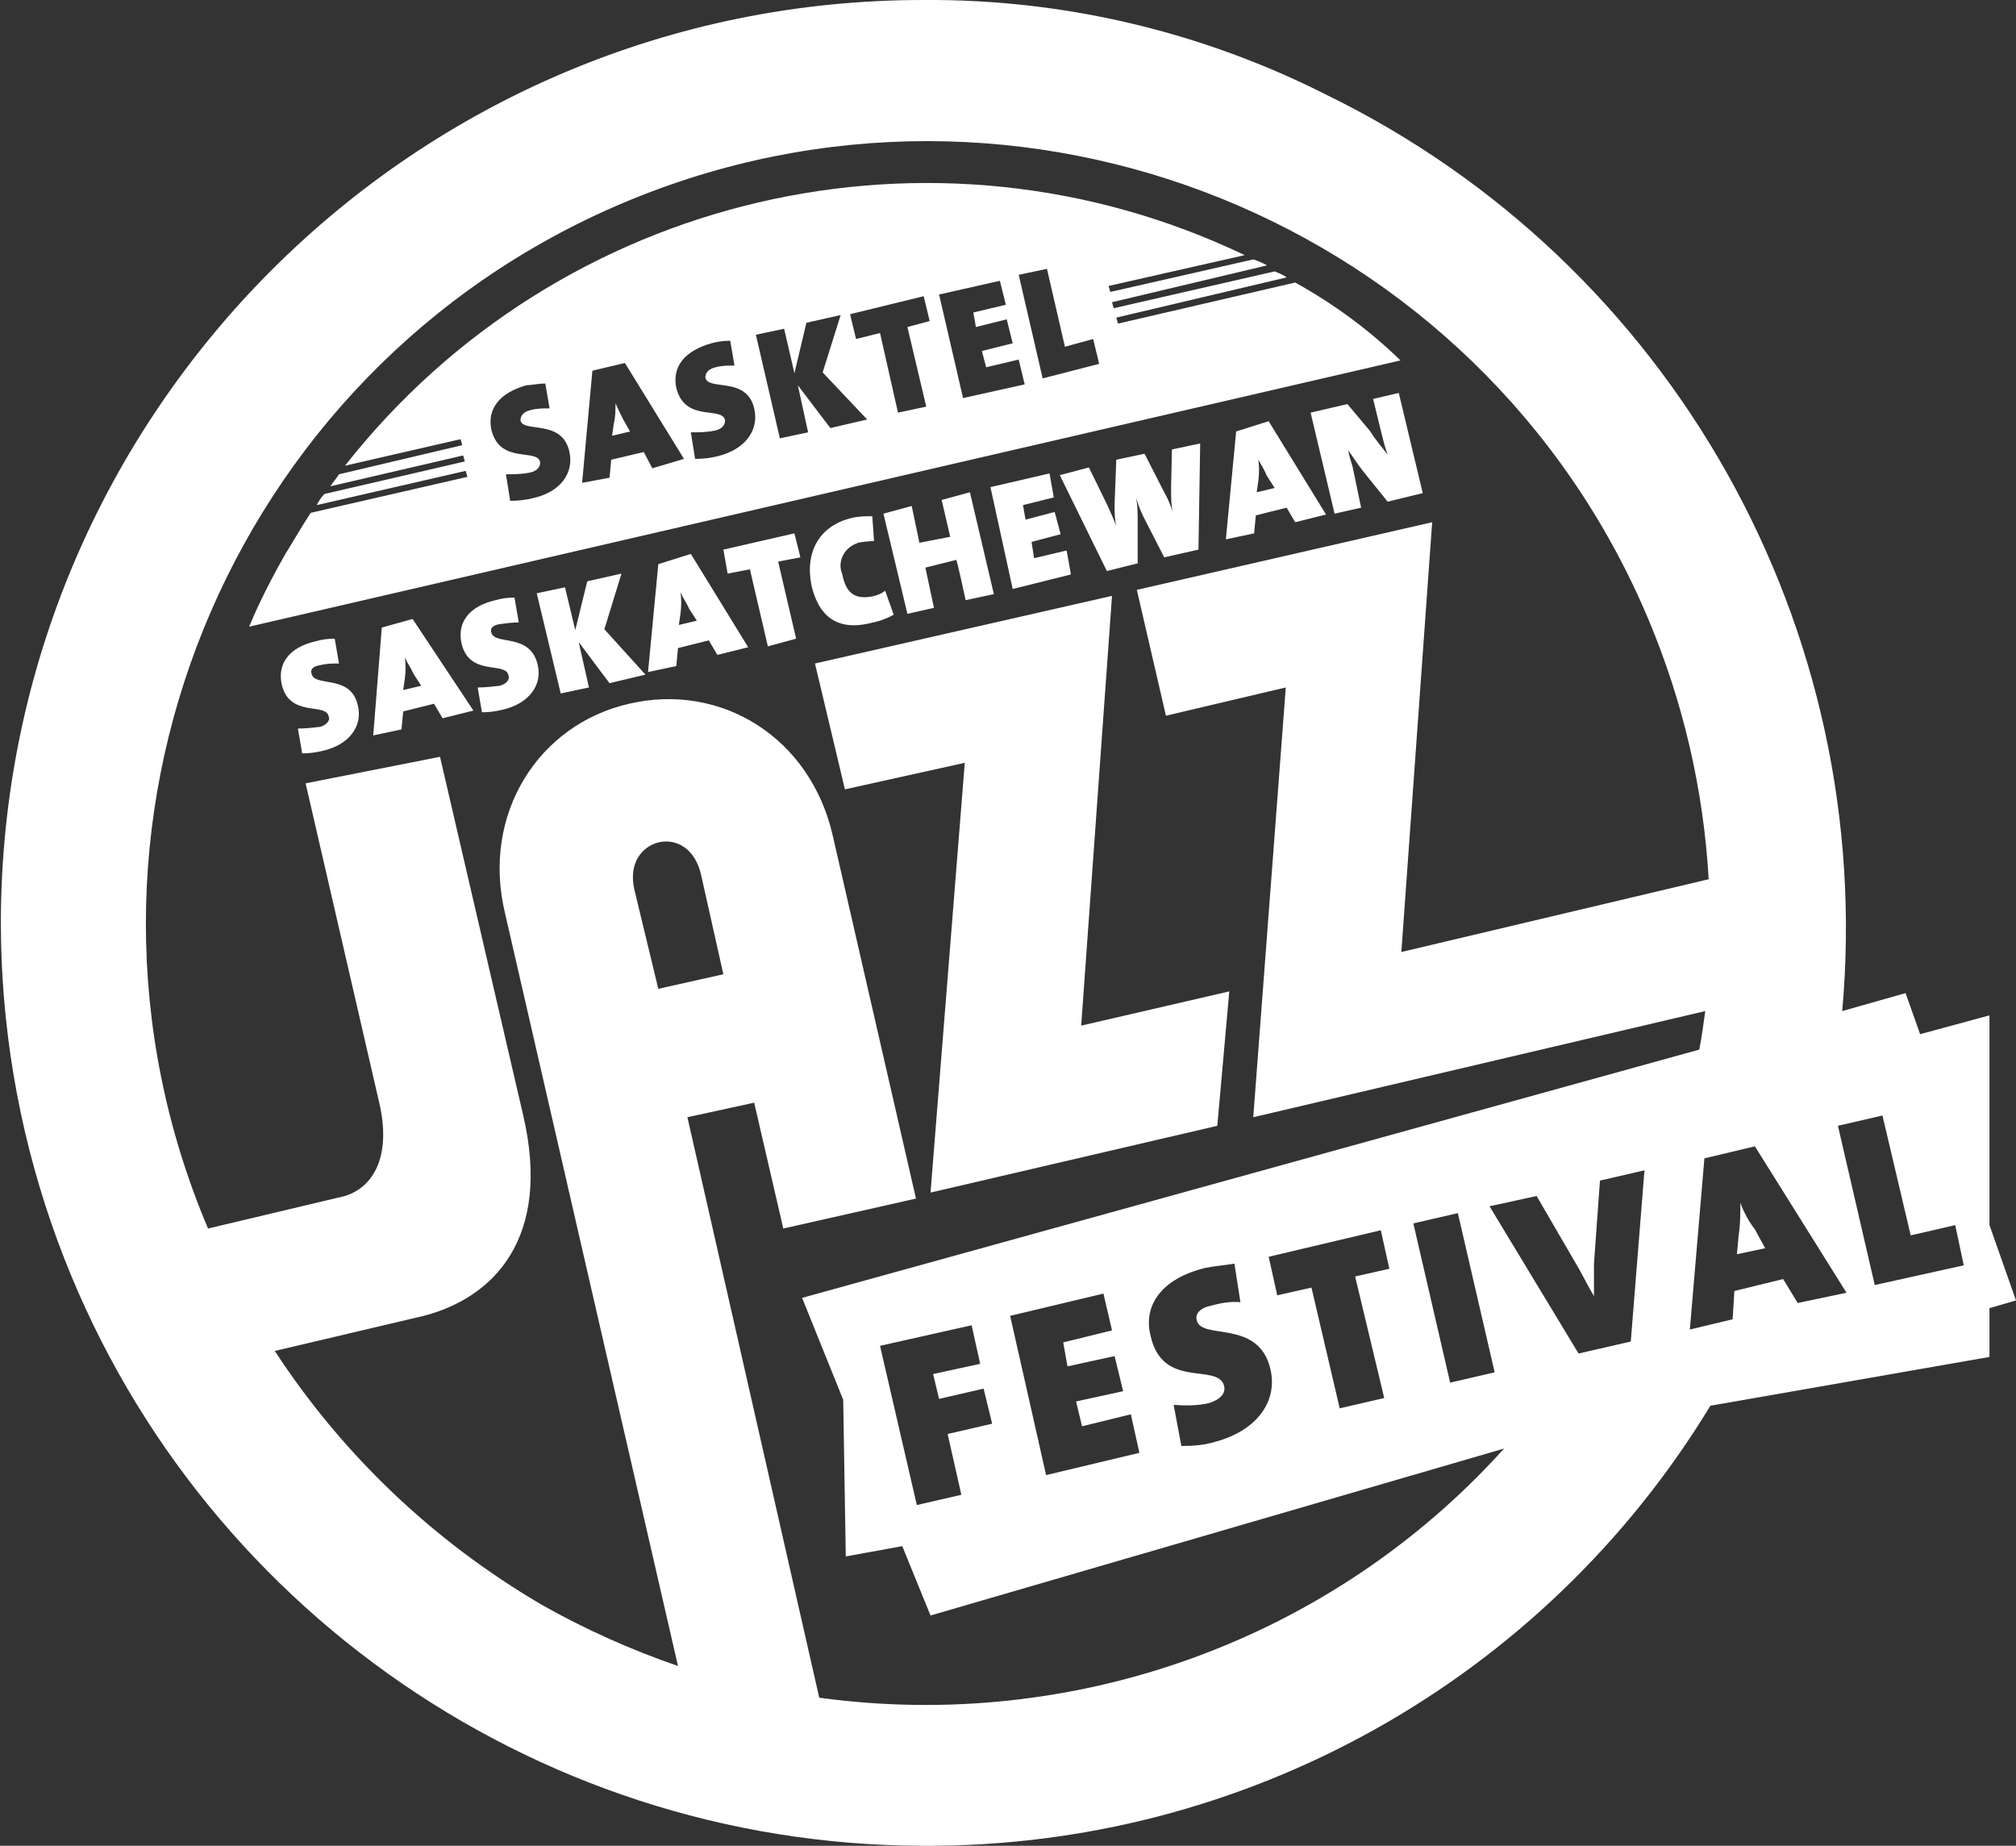 <?xml version="1.0" encoding="UTF-8"?> <!-- Generator: Adobe Illustrator 25.3.1, SVG Export Plug-In . SVG Version: 6.00 Build 0) --> <svg xmlns="http://www.w3.org/2000/svg" xmlns:xlink="http://www.w3.org/1999/xlink" version="1.1" id="Layer_1" x="0px" y="0px" viewBox="0 0 235.5 215.6" style="enable-background:new 0 0 235.5 215.6;" xml:space="preserve"><rect x="0" y="0" width="235.5" height="215.6" fill="#333333" stroke="none"/> <style type="text/css"> .st0{fill:#FFFFFF;} </style> <g id="Layer_2_1_"> <g id="Layer_1-2"> <path class="st0" d="M71.9,47.1c0,0.8,0,1.6-0.2,2.4l-0.2,1.4l2.1-0.5L72.8,49C72.5,48.4,72.2,47.8,71.9,47.1z"></path> <path class="st0" d="M151.3,33l-20.7,4.8l-0.2-0.7l19.9-4.7c-0.4-0.3-0.9-0.5-1.4-0.7l-18.8,4.3l-0.2-0.7l18.1-4.3 c-0.5-0.3-1-0.5-1.6-0.7l-16.7,3.8l-0.2-0.7l15.9-3.6C109,12.4,65.3,22.6,40.3,54.4l13.5-3.1L54,52l-14.4,3.4 c-0.3,0.5-0.7,0.9-1,1.4l15.5-3.6l0.2,0.7l-16.4,3.8c-0.4,0.4-0.7,0.9-0.9,1.3l17.4-4l0.2,0.7l-18.3,4.2c-1,1.5-1.9,3.1-2.9,4.7 c-1.6,2.8-3.1,5.7-4.3,8.6l134.5-31.1C159.9,38.5,155.8,35.5,151.3,33z M62.2,58.2c-0.8,0.2-1.7,0.3-2.6,0.3l-0.5-3.1 c0.9,0,1.8,0,2.8-0.2c0.9-0.2,1.2-0.7,1.2-1.2c-0.3-1.7-4.7,0.3-5.7-3.8c-0.5-2.4,0.9-4.3,4.1-5.2c0.5,0,1.4-0.2,2.2-0.2l0.5,2.9 c-0.8,0-1.5,0-2.2,0.2c-0.9,0.2-1.2,0.7-1.2,1.2c0.3,1.5,4.8-0.2,5.7,3.6C67.1,55.2,65.5,57.5,62.2,58.2z M76.2,54.7l-1-1.9 l-3.8,0.9l-0.2,2.1L68,56.4l1.2-13.1l3.8-0.9l6.9,11.2L76.2,54.7z M83.8,53.3c-0.8,0.2-1.7,0.3-2.6,0.3l-0.5-3.1 c0.9,0,1.8,0,2.8-0.2c0.9-0.2,1.2-0.7,1.2-1.2c-0.3-1.7-4.7,0.3-5.7-3.8c-0.5-2.4,0.9-4.3,4.1-5.2c0.7-0.2,1.5-0.3,2.2-0.3 l0.5,2.9c-0.8,0-1.5,0-2.2,0.2c-0.9,0.2-1.2,0.7-1.2,1.2c0.3,1.6,4.8-0.2,5.7,3.6C88.7,50.2,87.1,52.5,83.8,53.3L83.8,53.3z M97,50l-3.8-5l1.2,5.5l-3.3,0.7l-2.8-12.1l3.3-0.7l1.2,5.2l1.4-5.9l4-0.9l-2.1,6.7l5.2,5.5L97,50z M108.2,47.5l-3.3,0.7l-2.1-9.3 l-2.8,0.7l-0.7-2.9l8.6-2.1l0.7,2.9l-2.6,0.7L108.2,47.5z M112.5,46.5l-2.8-12.1l7.1-1.6l0.7,2.8l-3.8,0.9l0.3,1.7l3.6-0.9 l0.7,2.8l-3.6,0.9l0.5,1.9l3.8-0.9l0.7,2.9L112.5,46.5z M121.8,44.2L119,32.1l3.3-0.7l2.1,9.1l3.3-0.9l0.7,2.9L121.8,44.2z M36.4,78.7c-0.2-0.5,0.2-0.9,1-1c0.7-0.2,1.5-0.2,2.2-0.2l-0.5-2.9c-0.8,0-1.5,0.1-2.2,0.3c-3.1,0.7-4.5,2.6-4,5 c0.9,4,5.2,2.1,5.5,3.8c0.2,0.5-0.3,1-1,1.2c-0.9,0.1-1.7,0.2-2.6,0.2l0.5,2.9c0.8,0,1.6-0.1,2.4-0.3c3.1-0.7,4.7-2.9,4.1-5.3 C41,78.7,36.7,80.3,36.4,78.7z M144.4,50.4L143.2,63l3.3-0.7l0.2-2.1l3.6-0.9l1,1.7l3.6-0.9l-6.7-10.9L144.4,50.4z M146.8,57.5 l0.2-1.4c0.1-0.8,0.1-1.6,0-2.4c0.4,0.7,0.7,1.2,1,1.9l0.9,1.4L146.8,57.5z M112.8,70.1l3.3-0.7l-2.8-11.9l-3.3,0.9l1,4.3 l-3.6,0.7l-0.9-4.3l-3.3,0.9l2.8,11.7l3.1-0.7l-1-4.7l3.6-0.9C111.8,65.4,112.8,70.1,112.8,70.1z M136.8,57c0,1,0,2,0.2,2.9 c-0.2-0.8-0.6-1.7-1-2.4l-2.3-4.5l-3.3,0.7l-0.2,5.2c0,0.9,0,1.7,0.2,2.6c-0.3-0.9-0.7-1.7-1-2.4l-2.2-4.5l-3.4,0.9l5.5,11.2 l3.6-0.9v-4.8c0-1,0-2-0.2-2.9c0.3,1,0.7,2,1.2,2.9l2.1,4.1l4-0.9l0.2-12.4l-3.3,0.7L136.8,57z M160.4,46.6l1,4.1 c0.2,0.8,0.4,1.6,0.7,2.4c-0.7-0.9-1.4-1.7-2.1-2.8l-2.6-3.1l-4.3,1l2.8,11.8l3.1-0.7l-1-4.8c-0.2-0.7-0.4-1.2-0.5-1.9 c0.5,0.7,1,1.5,1.7,2.4l2.9,3.6l4.1-1l-2.8-11.7L160.4,46.6z M125.1,67.1l-0.5-2.8l-3.8,0.9l-0.3-1.9l3.4-0.9l-0.7-2.6l-3.4,0.9 l-0.3-1.7l3.6-0.9l-0.5-2.8l-6.9,1.6l2.6,11.9L125.1,67.1z M44.6,73.3l-1,12.6l3.3-0.7l0.2-2.1l3.6-0.9l1,1.7l3.6-0.9l-7.1-10.7 L44.6,73.3z M47.1,80.6l0.2-1.4c0.1-0.8,0.1-1.6,0-2.4c0.3,0.7,0.7,1.2,1,1.9l0.9,1.4L47.1,80.6z M57.4,73.9c-0.2-0.5,0.2-0.9,1-1 c0.7-0.1,1.5-0.2,2.2-0.2l-0.5-2.9c-0.8,0-1.5,0.1-2.2,0.3c-3.1,0.7-4.5,2.6-4,5c0.9,4,5.2,2.1,5.5,3.8c0.2,0.5-0.3,1-1,1.2 c-0.9,0.1-1.7,0.2-2.6,0.2l0.5,2.9c0.8,0,1.6-0.1,2.4-0.3c3.1-0.7,4.7-2.9,4.1-5.3C61.9,73.9,57.8,75.4,57.4,73.9z M101.6,72.8 c1-0.2,1.9-0.5,2.8-1l-1-2.8c-0.5,0.4-1.1,0.6-1.7,0.7c-1.9,0.3-2.9-0.5-3.3-2.6c-0.6-1.4,0.1-3,1.6-3.6c0.1,0,0.1,0,0.2-0.1 c0.6-0.1,1.3-0.2,1.9-0.2l-0.2-2.9c-0.8,0-1.6,0-2.4,0.2c-3.8,0.9-5.5,4-4.7,7.9C95.4,70.9,96.9,73.9,101.6,72.8z M76.9,65.9 l-1.2,12.6l3.3-0.7l0.2-2.1l3.6-0.9l1,1.7l3.6-0.9l-6.7-10.9L76.9,65.9z M79.3,73l0.2-1.4c0.1-0.8,0.1-1.6,0-2.4 c0.3,0.7,0.7,1.2,1,1.9l0.9,1.4L79.3,73z M72.6,67l-4,0.9l-1.4,5.7l-1.2-5l-3.3,0.7L65.5,81l3.3-0.7l-1.2-5.3l3.6,4.8l4.2-1 l-4.8-5.3L72.6,67L72.6,67z M92.8,62.3l-8.3,1.9L85,67l2.6-0.5l2.1,9l3.3-0.9l-2.1-9l2.6-0.5L92.8,62.3L92.8,62.3z M203.3,140.5 c0,1.3,0,2.5-0.2,3.8l-0.2,2.2l3.3-0.7l-1.2-2.2C204.3,142.7,203.7,141.6,203.3,140.5z"></path> <path class="st0" d="M232.4,143.1v-24.5l-8.1,2.2l-1.7-4.8l-7.4,2.1c4-44.7-19.9-87.3-60.2-107C140.4,3.7,124.3-0.1,108,0 C48.5-0.1,0.2,48.2,0.1,107.7c0,12,2,23.9,5.9,35.2c15,43.4,55.9,72.6,101.8,72.7c37.6,0.2,72.5-19.3,92-51.4l32.6-5.7v-5.7 l3.1-0.9L232.4,143.1z M95.7,198.3l-15.4-67.8l7.8-1.7l3.4,14.7L107,140l-9.7-42.3c-2.6-11.6-13.1-18-23.8-15.5 C62.9,84.6,56.2,95.1,59,106.7l20.2,87.9c-5.5-1.9-10.9-4.3-16-7.2C50.6,180,40,169.9,32.1,157.8l17.4-4.1c8.1-2.1,15-9,11.6-23.5 l-9.7-41.8l-15.7,3.1l8.6,37.3c1.4,6-0.5,9.8-4,10.9l-16,3.8C4.6,97,26.4,43.3,72.8,23.7s100.1,2.1,119.7,48.5 c4.1,9.7,6.5,20,7.1,30.5l-35.9,8.5l3.6-50.2l-34.5,7.9l3.4,14.7l14-3.3l-3.8,50.2l52.8-12.4c-0.2,1.5-0.4,3-0.7,4.5l-104.8,29 l4.8,11.9l0.3,18.3l6.6-1.2l3.3,8.1l67-19.5C155.6,191.5,125.6,202.4,95.7,198.3L95.7,198.3z M76.9,115.5l-2.8-11.6 c-0.7-3.1,0.9-5,2.8-5.5c2.1-0.5,4.3,0.7,5,3.8l2.6,11.6L76.9,115.5z M170.3,141.7l4.3,18.6l-5.2,1.2l-4.3-18.6L170.3,141.7z M161.7,163.3l-5.2,1.2l-3.3-14.1l-4,0.9l-1-4.5l13.1-3.1l1,4.5l-4,0.9L161.7,163.3z M143,161.9c-0.7-2.8-7.2,0.5-8.6-5.9 c-0.9-3.6,1.4-6.7,6.4-7.9c0.9-0.2,2.2-0.3,3.4-0.5l0.7,4.5c-1.2-0.1-2.3,0.1-3.4,0.4c-1.4,0.3-1.9,1-1.7,1.7 c0.5,2.4,7.2-0.2,8.6,5.7c0.9,3.8-1.6,7.2-6.4,8.5c-1.3,0.4-2.6,0.5-4,0.5l-0.9-4.8c1.4,0.1,2.8,0.1,4.1-0.2 C142.5,163.5,143.2,162.8,143,161.9L143,161.9z M124.7,159.6l5.5-1.2l1,4.1l-5.5,1.2l0.7,2.9l5.7-1.4l1,4.5l-10.9,2.6l-4.2-18.6 l10.9-2.6l1,4.3l-5.7,1.4L124.7,159.6z M112.3,174.6l-5.2,1.2l-4.3-18.6l10.7-2.4l1,4.5l-5.5,1.2l0.7,2.9l5.2-1.2l1,4.1l-5.2,1.2 L112.3,174.6z M190.5,156.7l-6.1,1.4l-10.4-17.2l5.5-1.2l5,8.6c0.5,0.9,1,1.9,1.7,3.1v-3.8l0.7-9.7l5.2-1.2L190.5,156.7z M210,152.2l-1.7-2.8l-5.7,1.4l-0.2,3.3l-5,1.2l1.7-20l5.9-1.4l10.7,17.1L210,152.2z M219,150.1l-4.3-18.6l5.2-1.2l3.3,14l5.2-1.2 l1,4.7L219,150.1z"></path> <path class="st0" d="M108.7,139.3l33.5-7.8l1.4-15.7l-17.3,4l3.6-50.2l-34.7,7.9l3.5,14.7l14-3.1 C112.7,89.1,108.7,139.3,108.7,139.3z"></path> </g> </g> </svg> 